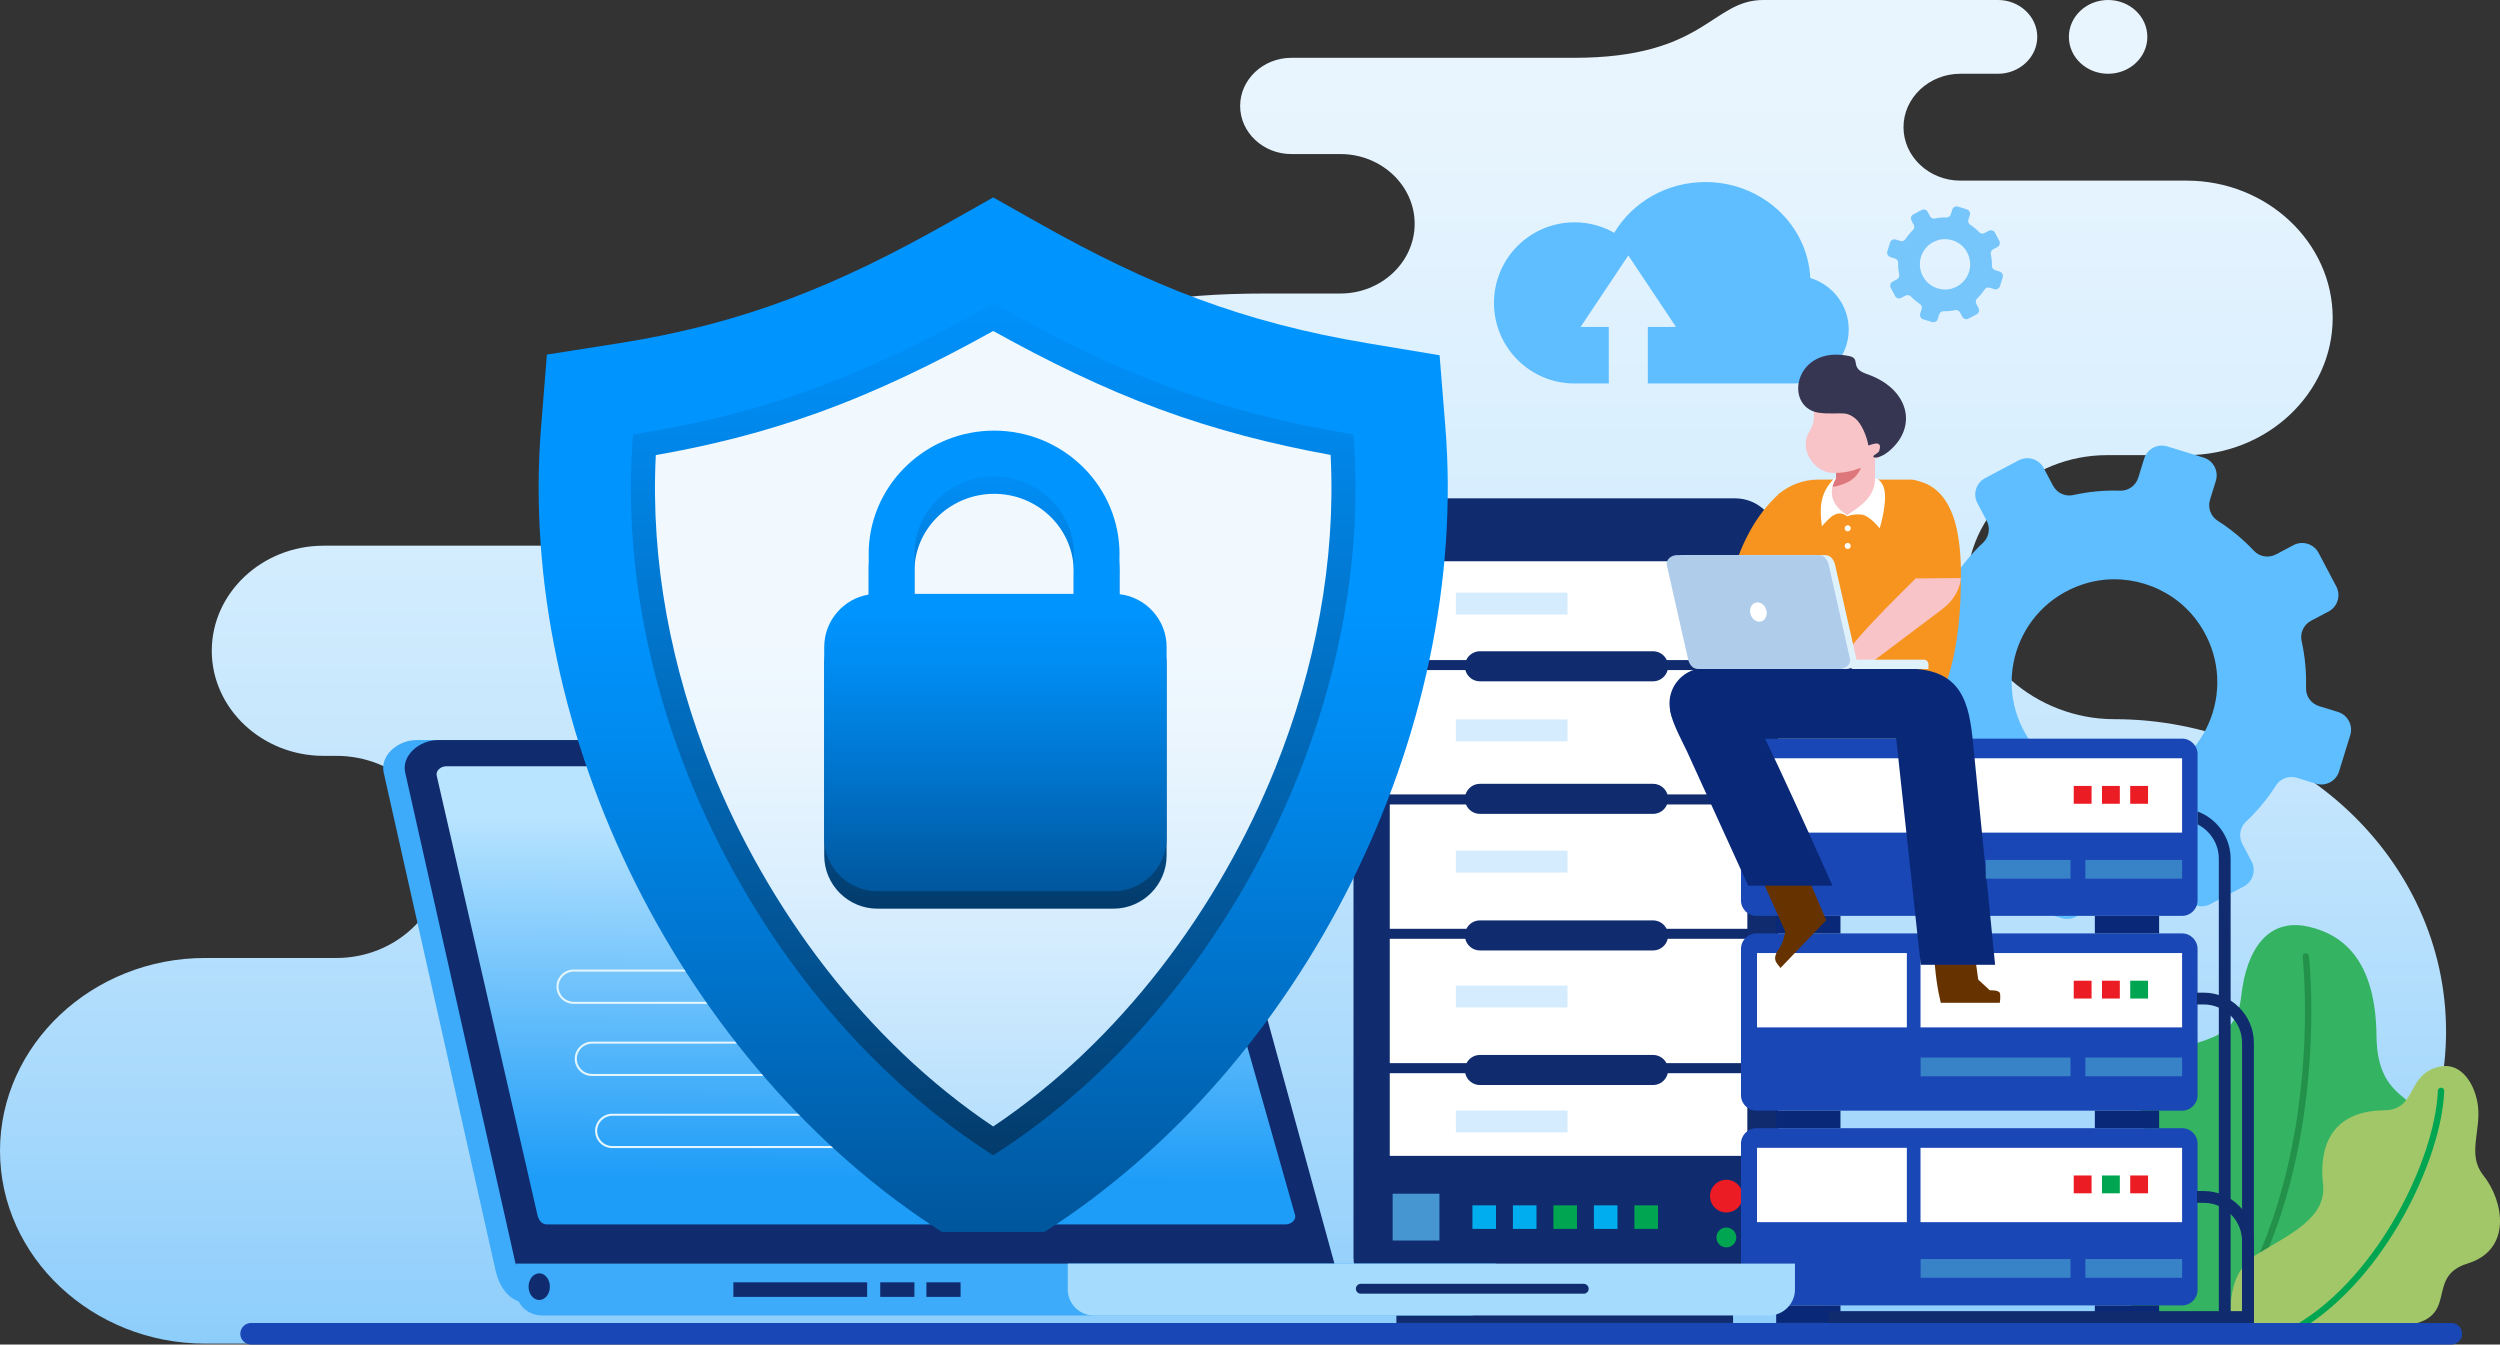 <?xml version="1.0" encoding="UTF-8"?>
<svg id="_圖層_2" data-name="圖層 2" xmlns="http://www.w3.org/2000/svg" width="1471.71" height="791.502" xmlns:xlink="http://www.w3.org/1999/xlink" viewBox="0 0 1471.71 791.502">
  <rect x="0" y="0" width="1471.71" height="791.502" fill="#333333" stroke="none"/>
  <defs>
    <style>
      .cls-1 {
        fill: url(#linear-gradient);
      }

      .cls-1, .cls-2, .cls-3, .cls-4, .cls-5, .cls-6, .cls-7, .cls-8, .cls-9, .cls-10, .cls-11, .cls-12, .cls-13, .cls-14, .cls-15, .cls-16, .cls-17, .cls-18, .cls-19, .cls-20, .cls-21, .cls-22, .cls-23, .cls-24, .cls-25, .cls-26, .cls-27, .cls-28, .cls-29, .cls-30, .cls-31, .cls-32, .cls-33, .cls-34, .cls-35, .cls-36, .cls-37, .cls-38 {
        stroke-width: 0px;
      }

      .cls-2 {
        fill: #00adee;
      }

      .cls-3 {
        fill: url(#linear-gradient-6);
      }

      .cls-4, .cls-6 {
        fill: #092978;
      }

      .cls-39 {
        clip-path: url(#clippath-2);
      }

      .cls-5 {
        fill: #e4f5fb;
      }

      .cls-6, .cls-8, .cls-10, .cls-11, .cls-13, .cls-14, .cls-16, .cls-20, .cls-23, .cls-25, .cls-27, .cls-28, .cls-30, .cls-31, .cls-33, .cls-34, .cls-36 {
        fill-rule: evenodd;
      }

      .cls-40 {
        clip-path: url(#clippath-6);
      }

      .cls-7, .cls-11 {
        fill: #ec1c24;
      }

      .cls-8 {
        fill: #76c5fb;
      }

      .cls-9 {
        fill: url(#linear-gradient-5);
      }

      .cls-10 {
        fill: #1a47b6;
      }

      .cls-41 {
        clip-path: url(#clippath-1);
      }

      .cls-42 {
        clip-path: url(#clippath-4);
      }

      .cls-12 {
        clip-rule: evenodd;
        fill: none;
      }

      .cls-13 {
        fill: #dff2fc;
      }

      .cls-14, .cls-29 {
        fill: #102b6e;
      }

      .cls-15, .cls-23 {
        fill: #fff;
      }

      .cls-16 {
        fill: #a2c769;
      }

      .cls-17 {
        fill: #34b463;
      }

      .cls-18 {
        fill: #4596d1;
      }

      .cls-19 {
        fill: url(#linear-gradient-2);
      }

      .cls-20 {
        fill: #5ebeff;
      }

      .cls-21, .cls-25 {
        fill: #00a551;
      }

      .cls-22 {
        fill: #3882c8;
      }

      .cls-24 {
        fill: url(#linear-gradient-7);
      }

      .cls-26 {
        fill: url(#linear-gradient-3);
      }

      .cls-43 {
        clip-path: url(#clippath);
      }

      .cls-44 {
        clip-path: url(#clippath-3);
      }

      .cls-27 {
        fill: #dd777b;
      }

      .cls-28 {
        fill: #3dabf9;
      }

      .cls-45 {
        clip-path: url(#clippath-5);
      }

      .cls-30 {
        fill: #363653;
      }

      .cls-31 {
        fill: #a5dbfd;
      }

      .cls-32 {
        fill: url(#linear-gradient-4);
      }

      .cls-33 {
        fill: #afcceb;
      }

      .cls-34 {
        fill: #f7941f;
      }

      .cls-35 {
        fill: #630;
      }

      .cls-36 {
        fill: #f9c4c7;
      }

      .cls-37 {
        fill: #24914a;
      }

      .cls-38 {
        fill: #d4ecfd;
      }
    </style>
    <clipPath id="clippath">
      <path class="cls-12" d="m198,563.95h-77.249c-66.416,0-120.751,51.078-120.751,113.507s54.335,113.508,120.751,113.508h1123.673c107.545,0,195.531-82.709,195.531-183.803s-87.984-183.802-195.531-183.802c-45.467,0-86.596-34.972-86.596-77.716s37.202-77.713,82.67-77.713h46.761c47.275,0,85.954-36.361,85.954-80.8s-38.679-80.799-85.954-80.799h-133.236c-18.409,0-33.466-14.154-33.466-31.455s15.057-31.457,33.466-31.457h22.176c12.704,0,23.097-9.77,23.097-21.707v-.003c0-11.939-10.394-21.709-23.097-21.709h-138.119c-30.651,0-34.066,34.036-111.491,34.036h-166.411c-16.573,0-30.134,12.751-30.134,28.327v.002c0,15.581,13.562,28.328,30.134,28.328h28.945c24.014,0,43.664,18.473,43.664,41.048s-19.65,41.044-43.664,41.044h-43.556c-117.612,0-134.226,28.896-154.824,86.362-20.6,57.466-173.732,62.097-173.732,62.097h-226.54c-36.193,0-65.804,27.834-65.804,61.856s29.611,61.857,65.804,61.857h7.53c34.812,0,63.294,26.771,63.294,59.497s-28.482,59.496-63.294,59.496ZM1241.011,43.419c-12.757,0-23.097-9.718-23.097-21.707s10.34-21.712,23.097-21.712,23.095,9.718,23.095,21.712-10.339,21.707-23.095,21.707Z"/>
    </clipPath>
    <linearGradient id="linear-gradient" x1="719.981" y1="1269.843" x2="719.976" y2="-84.78" gradientUnits="userSpaceOnUse">
      <stop offset="0" stop-color="#1e9df8"/>
      <stop offset=".125" stop-color="#4ab0f9"/>
      <stop offset=".282" stop-color="#7bc5fb"/>
      <stop offset=".438" stop-color="#a3d7fc"/>
      <stop offset=".59" stop-color="#c3e5fd"/>
      <stop offset=".737" stop-color="#d9effe"/>
      <stop offset=".876" stop-color="#e7f4fe"/>
      <stop offset="1" stop-color="#ecf7ff"/>
    </linearGradient>
    <clipPath id="clippath-1">
      <path class="cls-12" d="m262.597,451.098h420.837c3.034,0,4.687,2.6,5.517,5.518l73.439,258.659c.829,2.918-2.484,5.517-5.516,5.517h-434.959c-3.033,0-4.838-2.559-5.516-5.517l-59.316-258.659c-.678-2.958,2.482-5.518,5.516-5.518"/>
    </clipPath>
    <linearGradient id="linear-gradient-2" x1="509.251" y1="693.532" x2="510.358" y2="480.772" gradientUnits="userSpaceOnUse">
      <stop offset="0" stop-color="#1e9df8"/>
      <stop offset="1" stop-color="#b9e4ff"/>
    </linearGradient>
    <clipPath id="clippath-2">
      <path class="cls-12" d="m554.439,725.218c-152.389-97.465-250.464-293.137-235.922-473.823l3.435-42.661,42.265-6.654c74.152-11.674,128.644-34.064,193.79-70.814l26.681-15.051,26.68,15.051c65.5,36.949,119.833,58.476,194.279,70.893l41.809,6.973,3.403,42.263c14.542,180.686-83.533,376.358-235.924,473.823h-60.496Z"/>
    </clipPath>
    <linearGradient id="linear-gradient-3" x1="584.687" y1="357.976" x2="584.692" y2="782.462" gradientUnits="userSpaceOnUse">
      <stop offset="0" stop-color="#0094ff"/>
      <stop offset=".176" stop-color="#008bf0"/>
      <stop offset=".511" stop-color="#0073cb"/>
      <stop offset=".965" stop-color="#004e8f"/>
      <stop offset="1" stop-color="#004b8b"/>
    </linearGradient>
    <clipPath id="clippath-3">
      <path class="cls-12" d="m584.688,178.596c-72.688,41.004-131.133,64.426-212.027,77.16-13.304,165.303,79.723,340.278,212.026,424.326,132.304-84.047,225.331-259.023,212.028-424.326-82.409-13.745-139.34-36.157-212.027-77.16"/>
    </clipPath>
    <linearGradient id="linear-gradient-4" x1="584.688" y1="153.224" x2="584.688" y2="680.085" gradientUnits="userSpaceOnUse">
      <stop offset="0" stop-color="#0094ff"/>
      <stop offset=".143" stop-color="#008bf1"/>
      <stop offset=".411" stop-color="#0175cc"/>
      <stop offset=".774" stop-color="#025292"/>
      <stop offset="1" stop-color="#033b6b"/>
    </linearGradient>
    <clipPath id="clippath-4">
      <path class="cls-12" d="m386.067,267.905c-3.199,62.727,9.194,126.061,32.526,184.185,33.269,82.876,91.353,160.966,166.094,211.061,74.74-50.095,132.824-128.184,166.094-211.058,23.345-58.152,35.739-121.522,32.524-184.28-34.265-6.227-67.62-14.751-100.433-26.845-34.101-12.569-66.474-28.52-98.182-46.123-33.299,18.491-67.331,35.209-103.243,48.144-31.181,11.231-62.859,19.243-95.379,24.917"/>
    </clipPath>
    <linearGradient id="linear-gradient-5" x1="584.689" y1="1101.987" x2="584.694" y2="373.273" gradientUnits="userSpaceOnUse">
      <stop offset="0" stop-color="#1e9df8"/>
      <stop offset=".133" stop-color="#44adf9"/>
      <stop offset=".36" stop-color="#81c8fb"/>
      <stop offset=".569" stop-color="#b1ddfc"/>
      <stop offset=".752" stop-color="#d4ecfe"/>
      <stop offset=".902" stop-color="#e9f5fe"/>
      <stop offset="1" stop-color="#f1f9ff"/>
    </linearGradient>
    <clipPath id="clippath-5">
      <path class="cls-12" d="m659.004,360.055c15.56,1.751,27.76,15.049,27.76,31.062v112.537c0,17.193-14.063,31.26-31.25,31.26h-139.059c-17.188,0-31.25-14.067-31.25-31.26v-112.537c0-15.471,11.388-28.41,26.194-30.846v-26.454l.03-.637c1.861-39.235,34.807-69.409,73.799-69.409,39.027,0,71.884,30.218,73.744,69.409l.005.112c.051,1.109.08,2.219.08,3.33,0,.882-.018,1.764-.051,2.646v20.787Zm-73.02,33.307c17.35,0,31.415,14.069,31.415,31.425,0,12.068-6.802,22.546-16.781,27.811v51.94h-29.267v-51.938c-9.979-5.265-16.782-15.744-16.782-27.812,0-17.357,14.066-31.425,31.415-31.425Zm-47.657-33.505h93.747v-21.145c.033-.692.052-1.39.052-2.09,0-.701-.019-1.398-.052-2.09v-.076h-.001c-1.156-24.351-21.686-43.749-46.847-43.749-24.618,0-45.72,18.872-46.9,43.749v25.4Z"/>
    </clipPath>
    <linearGradient id="linear-gradient-6" x1="585.983" y1="250.056" x2="585.983" y2="534.915" xlink:href="#linear-gradient-4"/>
    <clipPath id="clippath-6">
      <path class="cls-12" d="m659.004,349.781c15.56,1.751,27.76,15.049,27.76,31.062v112.536c0,17.193-14.063,31.261-31.25,31.261h-139.059c-17.188,0-31.25-14.067-31.25-31.261v-112.536c0-15.471,11.388-28.41,26.194-30.847v-26.453l.03-.638c1.861-39.235,34.807-69.409,73.799-69.409,39.027,0,71.884,30.218,73.744,69.409l.005.112c.051,1.11.08,2.22.08,3.33,0,.881-.018,1.764-.051,2.645v20.787Zm-73.02,33.307c17.35,0,31.415,14.068,31.415,31.425,0,12.069-6.802,22.547-16.781,27.811v51.94h-29.267v-51.938c-9.979-5.265-16.782-15.744-16.782-27.813,0-17.357,14.066-31.425,31.415-31.425Zm-47.657-33.505h93.747v-21.146c.033-.692.052-1.39.052-2.089,0-.701-.019-1.397-.052-2.09v-.076h-.001c-1.156-24.35-21.686-43.748-46.847-43.748-24.618,0-45.72,18.872-46.9,43.748v25.401Z"/>
    </clipPath>
    <linearGradient id="linear-gradient-7" x1="585.983" y1="361.135" x2="585.988" y2="550.123" xlink:href="#linear-gradient-3"/>
  </defs>
  <g id="_圖層_1-2" data-name="圖層 1">
    <g>
      <g class="cls-43">
        <rect class="cls-1" width="1439.955" height="790.965"/>
      </g>
      <path class="cls-17" d="m1272.267,780.556s-34.487-15.696-29.367-39.998c5.114-24.31,33.156-21.752,29.367-40.94-3.79-19.192-22.204-49.072-4.299-70.822,17.905-21.745,47.682-8.711,51.415-42.437,3.011-27.178,15.564-46.427,39.888-40.784,22.517,5.227,39.306,22.665,39.723,64.143.453,44.165,31.543,31.755,31.929,64.291.387,32.767-25.704,32.767-35.895,54.752-4.813,10.384,7.738,46.876-29.36,51.795h-93.401Z"/>
      <path class="cls-37" d="m1355.502,563.246c0,.005.087.743.216,2.189.393,4.349,1.184,14.944,1.184,29.707.012,43.196-6.801,122.098-49.785,185.075-.59.859-.369,2.038.495,2.621.859.588,2.03.367,2.62-.491,43.672-64.077,50.423-143.628,50.435-187.205,0-19.867-1.417-32.264-1.424-32.325-.116-1.031-1.048-1.774-2.084-1.657-1.031.117-1.773,1.056-1.657,2.086"/>
      <path class="cls-16" d="m1313.714,780.556s-5.426-29.996,14.926-42.207c20.345-12.213,41.133-21.716,38.876-41.393-2.256-19.678,3.292-42.901,35.903-43.337,20.156-.263,12.588-21.524,33.069-25.762,12.449-2.576,20.659,10.423,22.247,23.187,1.815,14.538-6.413,28.829,3.023,40.668,12.246,15.341,17.218,43.949-9.099,52.09-26.318,8.147-2.863,33.069-38.704,36.754h-100.239Z"/>
      <path class="cls-21" d="m1435.12,642.105c-.687,19.108-9.16,46.305-23.657,72.253-14.484,25.971-34.983,50.722-59.462,65.308-.895.527-1.189,1.687-.655,2.582.533.89,1.686,1.184,2.581.65,25.288-15.084,46.094-40.319,60.822-66.701,14.723-26.407,23.381-53.924,24.135-73.952.037-1.036-.772-1.914-1.815-1.951-1.035-.037-1.914.774-1.95,1.81"/>
      <path class="cls-20" d="m1164.076,296.22l5.442,10.295c2.269,4.306,1.438,9.636-2.109,12.962-6.852,6.454-12.772,13.65-17.719,21.415-2.631,4.103-7.699,5.926-12.349,4.481l-11.134-3.413c-5.768-1.786-11.899,1.438-13.683,7.207l-6.569,21.324c-1.78,5.775,1.467,11.9,7.237,13.68l11.128,3.435c4.663,1.442,7.827,5.796,7.679,10.665-.287,9.204.561,18.491,2.592,27.677,1.056,4.755-1.253,9.609-5.573,11.885l-10.287,5.451c-5.345,2.818-7.373,9.442-4.56,14.783l10.426,19.725c2.814,5.343,9.434,7.379,14.777,4.563l10.292-5.442c4.305-2.272,9.629-1.452,12.962,2.093,6.441,6.855,13.638,12.777,21.388,17.729,4.125,2.622,5.93,7.697,4.493,12.362l-3.433,11.132c-1.78,5.772,1.452,11.9,7.231,13.665l21.311,6.586c5.773,1.783,11.889-1.466,13.673-7.238l3.432-11.132c1.438-4.662,5.798-7.833,10.666-7.669,9.197.27,18.484-.575,27.669-2.594,4.749-1.069,9.605,1.252,11.889,5.555l5.436,10.298c2.817,5.344,9.434,7.38,14.779,4.56l19.716-10.426c5.341-2.829,7.378-9.441,4.56-14.787l-5.438-10.291c-2.271-4.31-1.448-9.621,2.102-12.974,6.85-6.423,12.765-13.633,17.714-21.387,2.621-4.128,7.697-5.936,12.355-4.509l11.13,3.446c5.772,1.785,11.894-1.463,13.672-7.236l6.578-21.304c1.779-5.783-1.469-11.906-7.239-13.692l-11.124-3.419c-4.669-1.45-7.831-5.799-7.673-10.683.274-9.197-.559-18.49-2.596-27.66-1.059-4.755,1.254-9.638,5.562-11.909l10.289-5.44c5.346-2.816,7.39-9.44,4.561-14.783l-10.413-19.732c-2.823-5.325-9.447-7.372-14.793-4.556l-10.287,5.452c-4.304,2.275-9.619,1.438-12.972-2.113-6.429-6.844-13.631-12.763-21.378-17.716-4.111-2.622-5.93-7.688-4.494-12.354l3.436-11.128c1.779-5.784-1.457-11.913-7.23-13.696l-21.317-6.566c-5.769-1.785-11.895,1.447-13.674,7.233l-3.432,11.136c-1.439,4.661-5.785,7.823-10.662,7.682-9.203-.301-18.485.546-27.663,2.588-4.761,1.048-9.609-1.248-11.883-5.561l-5.455-10.303c-2.813-5.344-9.438-7.389-14.775-4.56l-19.717,10.43c-5.343,2.816-7.379,9.438-4.548,14.778m61.847,47.838c24.108-8.091,51.45.343,66.814,20.615,25.364,33.452,10.641,81.176-29.154,94.539-24.102,8.078-51.44-.344-66.797-20.611-25.368-33.461-10.664-81.189,29.137-94.544Z"/>
      <path class="cls-14" d="m822.037,293.365h199.397c13.885,0,25.247,11.365,25.247,25.256v421.51c0,13.891-11.361,25.256-25.247,25.256h-199.397c-13.885,0-25.246-11.365-25.246-25.256v-421.51c0-13.89,11.361-25.256,25.246-25.256"/>
      <rect class="cls-15" x="815.181" y="327.442" width="216.401" height="355.956"/>
      <path class="cls-29" d="m812.232,364.043v-39.55h222.299v361.856h-222.299v-82.052,21.572-61.122,21.57-61.121,21.57-61.122,21.572-61.122,21.57-61.121,21.571-64.072Zm58.956,19.344h101.96c3.557,0,6.64,2.129,8.041,5.176h47.445v-58.171h-210.503v58.171h45.016c1.399-3.047,4.483-5.176,8.041-5.176Zm0,78.038h101.96c3.958,0,7.33,2.634,8.449,6.24h47.038v-73.202h-46.93c-.994,3.796-4.463,6.617-8.557,6.617h-101.96c-4.095,0-7.562-2.82-8.556-6.617h-44.501v73.202h44.609c1.118-3.605,4.489-6.24,8.449-6.24Zm0,80.396h101.96c3.466,0,6.483,2.023,7.931,4.945h47.556v-73.202h-47.283c-1.313,3.248-4.503,5.553-8.203,5.553h-101.96c-3.702,0-6.892-2.305-8.204-5.553h-44.853v73.202h45.126c1.448-2.922,4.463-4.945,7.931-4.945Zm0,79.217h101.96c3.421,0,6.404,1.968,7.873,4.83h47.614v-73.202h-46.872c-.912,3.912-4.439,6.848-8.614,6.848h-101.96c-4.178,0-7.702-2.936-8.614-6.848h-44.443v73.202h45.184c1.468-2.862,4.451-4.83,7.873-4.83Zm-53.057,59.41h210.503v-39.551,7.172-16.3h-46.847c-.869,3.969-4.423,6.963-8.639,6.963h-101.96c-4.219,0-7.77-2.994-8.639-6.963h-44.419v16.3-7.172,39.551Z"/>
      <rect class="cls-18" x="819.825" y="702.719" width="27.549" height="27.559"/>
      <rect class="cls-2" x="866.796" y="709.559" width="13.873" height="13.877"/>
      <rect class="cls-2" x="890.633" y="709.559" width="13.873" height="13.877"/>
      <rect class="cls-21" x="914.471" y="709.559" width="13.873" height="13.877"/>
      <rect class="cls-2" x="938.308" y="709.559" width="13.873" height="13.877"/>
      <rect class="cls-21" x="962.145" y="709.559" width="13.873" height="13.877"/>
      <path class="cls-11" d="m1016.28,694.511c5.316,0,9.624,4.309,9.624,9.627s-4.308,9.627-9.624,9.627-9.623-4.31-9.623-9.627,4.308-9.627,9.623-9.627"/>
      <path class="cls-25" d="m1016.28,722.609c3.231,0,5.851,2.621,5.851,5.853s-2.62,5.853-5.851,5.853-5.851-2.621-5.851-5.853,2.62-5.853,5.851-5.853"/>
      <rect class="cls-29" x="822.037" y="765.386" width="198.191" height="13.425"/>
      <path class="cls-10" d="m1033.987,664.151h250.584c5.005,0,9.1,4.096,9.1,9.103v86.123c0,5.007-4.096,9.104-9.1,9.104h-250.584c-5.005,0-9.1-4.097-9.1-9.104v-86.123c0-5.006,4.095-9.103,9.1-9.103"/>
      <rect class="cls-15" x="1034.335" y="675.704" width="88.194" height="43.762"/>
      <rect class="cls-15" x="1130.579" y="675.704" width="153.99" height="43.762"/>
      <rect class="cls-7" x="1220.779" y="691.983" width="10.499" height="10.503"/>
      <rect class="cls-21" x="1237.403" y="691.983" width="10.499" height="10.503"/>
      <rect class="cls-7" x="1254.028" y="691.983" width="10.499" height="10.503"/>
      <rect class="cls-4" x="1045.609" y="768.481" width="37.853" height="10.33"/>
      <rect class="cls-4" x="1233.196" y="768.481" width="37.853" height="10.33"/>
      <path class="cls-28" d="m245.028,435.673h429.408c10.533,0,16.362,8.997,19.149,19.156l80.406,293.027c2.788,10.159-8.618,19.156-19.149,19.156h-443.967c-10.531,0-16.84-8.877-19.149-19.156l-65.847-293.027c-2.309-10.279,8.617-19.156,19.15-19.156"/>
      <path class="cls-14" d="m257.687,435.673h429.409c10.532,0,16.361,8.997,19.149,19.156l80.406,293.027c2.788,10.159-8.618,19.156-19.149,19.156h-443.967c-10.531,0-16.84-8.877-19.149-19.156l-65.847-293.027c-2.309-10.279,8.617-19.156,19.149-19.156"/>
      <g class="cls-41">
        <rect class="cls-19" x="256.403" y="451.098" width="506.815" height="269.694"/>
      </g>
      <path class="cls-28" d="m303.608,743.869h576.925v15.258c0,8.392-6.864,15.258-15.253,15.258H318.861c-8.389,0-15.253-6.867-15.253-15.258v-15.258Z"/>
      <path class="cls-31" d="m628.578,743.869h428.085v15.258c0,8.392-6.864,15.258-15.253,15.258h-397.579c-8.389,0-15.253-6.867-15.253-15.258v-15.258Z"/>
      <path class="cls-14" d="m801.078,755.772h131.244c1.597,0,2.904,1.308,2.904,2.905s-1.307,2.905-2.904,2.905h-131.244c-1.596,0-2.903-1.307-2.903-2.905s1.307-2.905,2.903-2.905"/>
      <path class="cls-14" d="m317.438,749.585c3.464,0,6.271,3.515,6.271,7.85s-2.808,7.85-6.271,7.85-6.271-3.515-6.271-7.85,2.808-7.85,6.271-7.85"/>
      <rect class="cls-29" x="431.726" y="754.889" width="78.751" height="8.562"/>
      <rect class="cls-29" x="518.181" y="754.889" width="20.115" height="8.562"/>
      <rect class="cls-29" x="545.359" y="754.889" width="20.115" height="8.562"/>
      <path class="cls-5" d="m505.06,656.859h-144.627c-2.444,0-4.666 1-6.275,2.609l-.003.002c-1.609,1.61-2.608,3.833-2.608,6.277s.999,4.668,2.608,6.276l.003.003c1.609,1.61,3.831,2.61,6.275,2.61h144.627c2.444,0,4.666-1,6.275-2.61l.003-.003c1.609-1.609,2.608-3.832,2.608-6.276s-.999-4.668-2.608-6.277l-.003-.002c-1.609-1.61-3.831-2.609-6.275-2.609m-144.627-1.226h144.627c2.778,0,5.306,1.138,7.139,2.971l.001.001.001.001c1.833,1.834,2.97,4.362,2.97,7.141s-1.137,5.308-2.97,7.141l-.001.001-.001.002c-1.833,1.833-4.361,2.97-7.139,2.97h-144.627c-2.778,0-5.306-1.138-7.139-2.97l-.002-.002-.001-.001c-1.832-1.834-2.97-4.363-2.97-7.141s1.137-5.308,2.97-7.141l.001-.001.002-.001c1.833-1.833,4.361-2.971,7.139-2.971Z"/>
      <path class="cls-5" d="m493.077,614.41h-144.627c-2.444,0-4.666 1-6.275,2.609l-.003.003c-1.609,1.609-2.609,3.833-2.609,6.277s.999,4.668,2.609,6.277l.003.002c1.609,1.61,3.831,2.61,6.275,2.61h144.627c2.444,0,4.666-1,6.274-2.61l.002-.002c1.609-1.609,2.609-3.832,2.609-6.277s-1-4.668-2.609-6.277l-.002-.003c-1.609-1.609-3.831-2.609-6.274-2.609m-144.627-1.226h144.627c2.778,0,5.306,1.138,7.139,2.971l.001.001.002.002c1.832,1.834,2.969,4.362,2.969,7.141s-1.137,5.308-2.969,7.142l-.002.001-.001.001c-1.833,1.833-4.361,2.971-7.139,2.971h-144.627c-2.778,0-5.306-1.138-7.139-2.971l-.002-.001-.001-.001c-1.832-1.834-2.97-4.363-2.97-7.142s1.137-5.308,2.97-7.141l.001-.002.002-.001c1.833-1.833,4.361-2.971,7.139-2.971Z"/>
      <path class="cls-5" d="m482.32,571.961h-144.627c-2.444,0-4.666,1-6.274,2.609l-.003.003c-1.609,1.609-2.609,3.833-2.609,6.277s1,4.668,2.609,6.276l.003.003c1.609,1.61,3.831,2.61,6.274,2.61h144.627c2.444,0,4.666-1,6.274-2.61l.003-.003c1.61-1.609,2.609-3.832,2.609-6.276s-.999-4.668-2.609-6.277l-.003-.003c-1.608-1.609-3.83-2.609-6.274-2.609m-144.627-1.226h144.627c2.778,0,5.306,1.137,7.139,2.971l.002.001.001.002c1.833,1.834,2.97,4.362,2.97,7.141s-1.137,5.308-2.97,7.141l-.001.002-.002.001c-1.833,1.833-4.361,2.971-7.139,2.971h-144.627c-2.778,0-5.306-1.138-7.139-2.971l-.001-.001-.002-.002c-1.832-1.834-2.97-4.363-2.97-7.141s1.137-5.308,2.97-7.141l.002-.002.001-.001c1.833-1.833,4.361-2.971,7.139-2.971Z"/>
      <g class="cls-39">
        <rect class="cls-26" x="303.974" y="116.214" width="561.427" height="609.003"/>
      </g>
      <g class="cls-44">
        <rect class="cls-32" x="359.357" y="178.596" width="450.662" height="501.486"/>
      </g>
      <g class="cls-42">
        <rect class="cls-9" x="382.868" y="194.844" width="403.652" height="468.307"/>
      </g>
      <path class="cls-10" d="m1033.987,549.492h250.584c5.005,0,9.1,4.096,9.1,9.103v86.123c0,5.007-4.096,9.103-9.1,9.103h-250.584c-5.005,0-9.1-4.096-9.1-9.103v-86.123c0-5.007,4.095-9.103,9.1-9.103"/>
      <rect class="cls-15" x="1034.335" y="561.045" width="88.194" height="43.762"/>
      <rect class="cls-15" x="1130.579" y="561.045" width="153.99" height="43.762"/>
      <rect class="cls-7" x="1220.779" y="577.324" width="10.499" height="10.503"/>
      <rect class="cls-7" x="1237.403" y="577.324" width="10.499" height="10.503"/>
      <rect class="cls-21" x="1254.028" y="577.324" width="10.499" height="10.503"/>
      <rect class="cls-4" x="1045.609" y="653.821" width="37.853" height="10.33"/>
      <rect class="cls-4" x="1233.196" y="653.821" width="37.853" height="10.33"/>
      <path class="cls-10" d="m1033.987,434.833h250.584c5.005,0,9.1,4.096,9.1,9.103v86.123c0,5.006-4.096,9.103-9.1,9.103h-250.584c-5.005,0-9.1-4.097-9.1-9.103v-86.123c0-5.007,4.095-9.103,9.1-9.103"/>
      <rect class="cls-15" x="1034.335" y="446.386" width="88.194" height="43.762"/>
      <rect class="cls-15" x="1130.579" y="446.386" width="153.99" height="43.762"/>
      <rect class="cls-7" x="1220.779" y="462.664" width="10.499" height="10.503"/>
      <rect class="cls-7" x="1237.403" y="462.664" width="10.499" height="10.503"/>
      <rect class="cls-7" x="1254.028" y="462.664" width="10.499" height="10.503"/>
      <rect class="cls-4" x="1045.609" y="539.162" width="37.853" height="10.33"/>
      <rect class="cls-4" x="1233.196" y="539.162" width="37.853" height="10.33"/>
      <path class="cls-34" d="m1070.429,282.328h54.691c6.826,0,23.632,12.928,26.584,29.786h.002c5.559,27.118,3.087,86.801-16.119,108.085l-21.766-.285-66.689-16.539v-112.612c6.314-5.257,14.448-8.435,23.296-8.435"/>
      <path class="cls-34" d="m1125.119,282.506c27.004,2.654,29.519,36.595,29.168,57.787h-29.154l-.015-57.787Z"/>
      <path class="cls-36" d="m1127.769,340.5l26.519-.206s.013,10.077-10.91,18.309c-10.922,8.232-46.106,34.707-46.106,34.707h-38.614s8.21-10.526,19.026-11.405c10.817-.88,11.243.612,11.243.612,2.085-5.511,26.984-30.337,38.841-42.017"/>
      <path class="cls-35" d="m1161.912,557.652l2.644,19.028,6.798,6.289s5.297-.251,5.915,1.593c.618,1.845,0,5.776,0,5.776h-34.784c-1.9-8.283-3.435-16.998-4.016-31.595l23.443-1.092Z"/>
      <path class="cls-6" d="m1003.547,393.31h115.558c1.31,0,2.591.124,3.835.359h.008c32.258-.167,36.264,20.724,38.53,43.494l13.015,130.814h-43.794l-14.447-133.145h-112.704c-11.414,0-20.753-9.342-20.753-20.761s9.339-20.761,20.753-20.761"/>
      <path class="cls-35" d="m1035.106,512.897l15.867,35.536s-1.046,6.431-3.704,10.095c-2.659,3.666-2.913,6.346-1.249,8.551,1.664,2.204,2.111,2.755,2.111,2.755l26.957-28.137-14.137-33.049-25.844,4.248Z"/>
      <rect class="cls-38" x="857.049" y="423.531" width="65.705" height="12.874"/>
      <path class="cls-6" d="m1014.612,399.365c4.33,1.987,8.422,5.639,11.466,10.264,9.496,14.426,52.667,111.739,52.667,111.739l-49.625-.005-36.143-79.285c-1.503-3.3-8.956-17.053-9.643-23.308-2.216-20.148,14.51-27.102,31.279-19.405"/>
      <path class="cls-36" d="m1064.649,254.991c-5.718,10.208,4.102,24.442,16.182,23.408l-.017,3.239-6.59,9.395,6.491,9.657,6.757,2.458,16.32-4.202v-29.408c.596-.184.619.889,1.834.148,1.214-.741,3.905-6.21,3.413-9.028-.492-2.818-4.102-4.431-4.102-4.431h-.001c3.394-8.354,6.08-9.679-2.665-14.322-8.746-4.643-26.386-4.295-26.386-4.295l-8.005,2.684c-.347,7.77.732,7.618-3.232,14.697"/>
      <path class="cls-27" d="m1079.06,278.441c.583.021,1.174.009,1.771-.043,5.247-.094,9.758-1.147,14.638-3.013,0,0-1.765,5.682-8.004,8.566-5.844,2.702-9.762,2.797-10.236,2.799l3.586-5.112.017-3.24-1.771.043Z"/>
      <path class="cls-20" d="m926.892,130.881c8.499,0,16.473,2.241,23.372,6.156,10.651-17.846,30.698-29.872,53.674-29.872,33.146,0,60.202,25.034,61.736,56.468,13.115,4.008,22.643,16.077,22.643,30.346,0,17.541-14.402,31.759-32.17,31.759h-86.097v-33.29h16.578l-28.074-42.064-28.075,42.064h16.583v33.29h-20.17c-26.186,0-47.413-21.234-47.413-47.429s21.227-47.429,47.413-47.429"/>
      <path class="cls-30" d="m1069.889,242.839c6.747,1.125,12.197.157,16.325.656,2.437.296,4.386,1.571,5.946,2.834,3.87,3.129,6.874,10.855,7.742,15.976,0,0,4.523-1.892,6-.953,1.475.939.547,3.193.325,4.131-.223.939-2.312,1.941-2.982,2.522-2.006,1.738,2.73,2.478,8.314-2.028,17.875-14.426,12.381-37.298-12.79-45.868-10.214-3.478-3.056-8.999-10.09-10.486-32.148-6.798-38.774,29.218-18.789,33.214"/>
      <path class="cls-34" d="m1047.707,290.295c-14.859,13.251-23.489,31.559-28.77,50.761,9.734-.638,19.912-.592,29.559-.904l-.789-49.857Z"/>
      <path class="cls-23" d="m1087.715,319.599c.988,0,1.789.801,1.789,1.789s-.801,1.789-1.789,1.789-1.788-.801-1.788-1.789.8-1.789,1.788-1.789m0-10.38c.988,0,1.789.802,1.789,1.79,0,.988-.801,1.789-1.789,1.789s-1.788-.801-1.788-1.789.8-1.79,1.788-1.79Zm-6.902-27.588c-6.2,10.593.561,18.117,6.659,21.518,8.593-5.581,16.32-11.021,16.32-21.518,0,0,2.966-.054,4.888,4.653,3.176,7.624-2.146,24.746-2.146,24.746,0,0-5.971-7.727-10.935-8.144-4.964-.417-8.184,1.084-8.184,1.084-6.349-4.66-10.676,1.379-14.925,5.806-1.339-11.293-1.168-19.407,7.278-28.144h1.045Z"/>
      <rect class="cls-38" x="857.049" y="348.88" width="65.705" height="12.874"/>
      <path class="cls-13" d="m1074.463,326.796h-83.625c-3.225,0-6.574,2.719-5.863,5.865l12.496,55.289c.711,3.146,2.639,5.866,5.864,5.866h83.625c3.224,0,6.575-2.719,5.864-5.866l-12.497-55.289c-.711-3.147-2.638-5.865-5.864-5.865"/>
      <path class="cls-33" d="m1070.715,326.796h-83.625c-3.225,0-6.574,2.719-5.864,5.865l12.496,55.289c.711,3.146,2.639,5.866,5.864,5.866h83.624c3.225,0,6.575-2.719,5.864-5.866l-12.496-55.289c-.711-3.147-2.638-5.865-5.864-5.865"/>
      <path class="cls-23" d="m1033.386,354.813c-2.527.812-3.785,3.93-2.81,6.964.974,3.033,3.813,4.834,6.341,4.021,2.527-.812,3.785-3.931,2.81-6.964-.975-3.033-3.813-4.834-6.341-4.021"/>
      <path class="cls-13" d="m1132.5,388.337h-42.464v5.479h45.202v-2.74c0-1.506-1.232-2.739-2.738-2.739"/>
      <g class="cls-45">
        <rect class="cls-3" x="485.203" y="263.772" width="201.56" height="271.142"/>
      </g>
      <g class="cls-40">
        <rect class="cls-24" x="485.203" y="253.497" width="201.56" height="271.143"/>
      </g>
      <path class="cls-14" d="m1293.323,584.351h3.91c8.142,0,15.541,3.33,20.903,8.693,5.362,5.363,8.691,12.767,8.691,20.911v164.856h-250.314v-6.951h243.365v-157.905c0-6.226-2.549-11.89-6.655-15.997-4.105-4.106-9.767-6.657-15.99-6.657h-3.91v-6.951Z"/>
      <path class="cls-14" d="m1293.323,701.127h3.91c8.142,0,15.541,3.33,20.903,8.694,5.362,5.363,8.691,12.767,8.691,20.91v49.824h-6.949v-49.824c0-6.226-2.549-11.89-6.655-15.996-4.105-4.107-9.767-6.657-15.99-6.657h-3.91v-6.951Z"/>
      <path class="cls-14" d="m1293.671,477.713c4.084,1.499,7.753,3.875,10.775,6.898,5.361,5.363,8.691,12.767,8.691,20.911v269.813h-6.948v-269.813c0-6.227-2.55-11.89-6.655-15.997-1.709-1.709-3.686-3.148-5.862-4.246v-7.566Z"/>
      <path class="cls-10" d="m147.807,778.811h1295.253c3.489,0,6.343,2.856,6.343,6.346s-2.854,6.345-6.343,6.345H147.807c-3.489,0-6.343-2.856-6.343-6.345s2.855-6.346,6.343-6.346"/>
      <path class="cls-8" d="m1125.263,129.812l1.331,2.519c.555,1.054.352,2.358-.516,3.171-1.676,1.58-3.125,3.34-4.335,5.24-.644,1.004-1.884,1.45-3.022,1.096l-2.725-.835c-1.411-.437-2.911.352-3.348,1.763l-1.607,5.218c-.436,1.413.359,2.912,1.771,3.348l2.723.841c1.141.353,1.915,1.418,1.879,2.61-.07,2.252.137,4.525.634,6.772.258,1.163-.307,2.351-1.364,2.908l-2.517,1.334c-1.308.69-1.805,2.31-1.116,3.618l2.551,4.827c.689,1.307,2.308,1.805,3.616,1.116l2.518-1.332c1.054-.556,2.357-.355,3.172.512,1.577,1.677,3.337,3.126,5.234,4.338,1.009.642,1.452,1.884,1.099,3.025l-.839,2.724c-.436,1.413.355,2.912,1.769,3.344l5.215,1.611c1.413.437,2.909-.358,3.345-1.771l.84-2.724c.352-1.141,1.419-1.916,2.61-1.877,2.25.066,4.522-.141,6.77-.634,1.162-.262,2.35.306,2.909,1.359l1.331,2.52c.689,1.308,2.308,1.806,3.615,1.115l4.825-2.551c1.307-.692,1.806-2.31,1.116-3.618l-1.331-2.518c-.556-1.055-.354-2.355.514-3.175,1.676-1.572,3.123-3.336,4.334-5.233.642-1.01,1.883-1.452,3.024-1.103l2.723.843c1.413.437,2.91-.358,3.345-1.77l1.61-5.213c.436-1.415-.36-2.913-1.771-3.35l-2.722-.836c-1.142-.355-1.916-1.419-1.878-2.614.068-2.25-.137-4.524-.635-6.768-.26-1.163.307-2.358,1.361-2.914l2.518-1.331c1.308-.689,1.808-2.31,1.116-3.617l-2.548-4.828c-.69-1.303-2.312-1.804-3.619-1.115l-2.517,1.334c-1.053.557-2.354.352-3.174-.517-1.573-1.675-3.335-3.123-5.231-4.335-1.006-.642-1.451-1.881-1.099-3.023l.841-2.723c.435-1.416-.357-2.915-1.769-3.351l-5.216-1.607c-1.411-.437-2.911.354-3.346,1.77l-.84,2.725c-.352,1.14-1.415,1.914-2.609,1.88-2.252-.074-4.524.134-6.769.633-1.165.256-2.351-.305-2.908-1.361l-1.335-2.521c-.688-1.308-2.309-1.808-3.616-1.116l-4.825,2.552c-1.307.689-1.805,2.309-1.112,3.616m15.133,11.706c5.899-1.98,12.59.084,16.349,5.044,6.206,8.186,2.603,19.863-7.134,23.133-5.898,1.976-12.587-.084-16.345-5.043-6.207-8.188-2.609-19.867,7.13-23.134Z"/>
      <rect class="cls-38" x="857.049" y="653.763" width="65.705" height="12.874"/>
      <rect class="cls-38" x="857.049" y="580.199" width="65.705" height="12.874"/>
      <rect class="cls-38" x="857.049" y="500.773" width="65.705" height="12.874"/>
      <rect class="cls-22" x="1130.637" y="741.179" width="88.248" height="11.035"/>
      <rect class="cls-22" x="1227.617" y="741.179" width="56.953" height="11.035"/>
      <rect class="cls-22" x="1130.637" y="622.556" width="88.248" height="11.035"/>
      <rect class="cls-22" x="1227.617" y="622.556" width="56.953" height="11.035"/>
      <rect class="cls-22" x="1169.001" y="506.232" width="49.883" height="11.035"/>
      <rect class="cls-22" x="1227.617" y="506.232" width="56.953" height="11.035"/>
    </g>
  </g>
</svg>